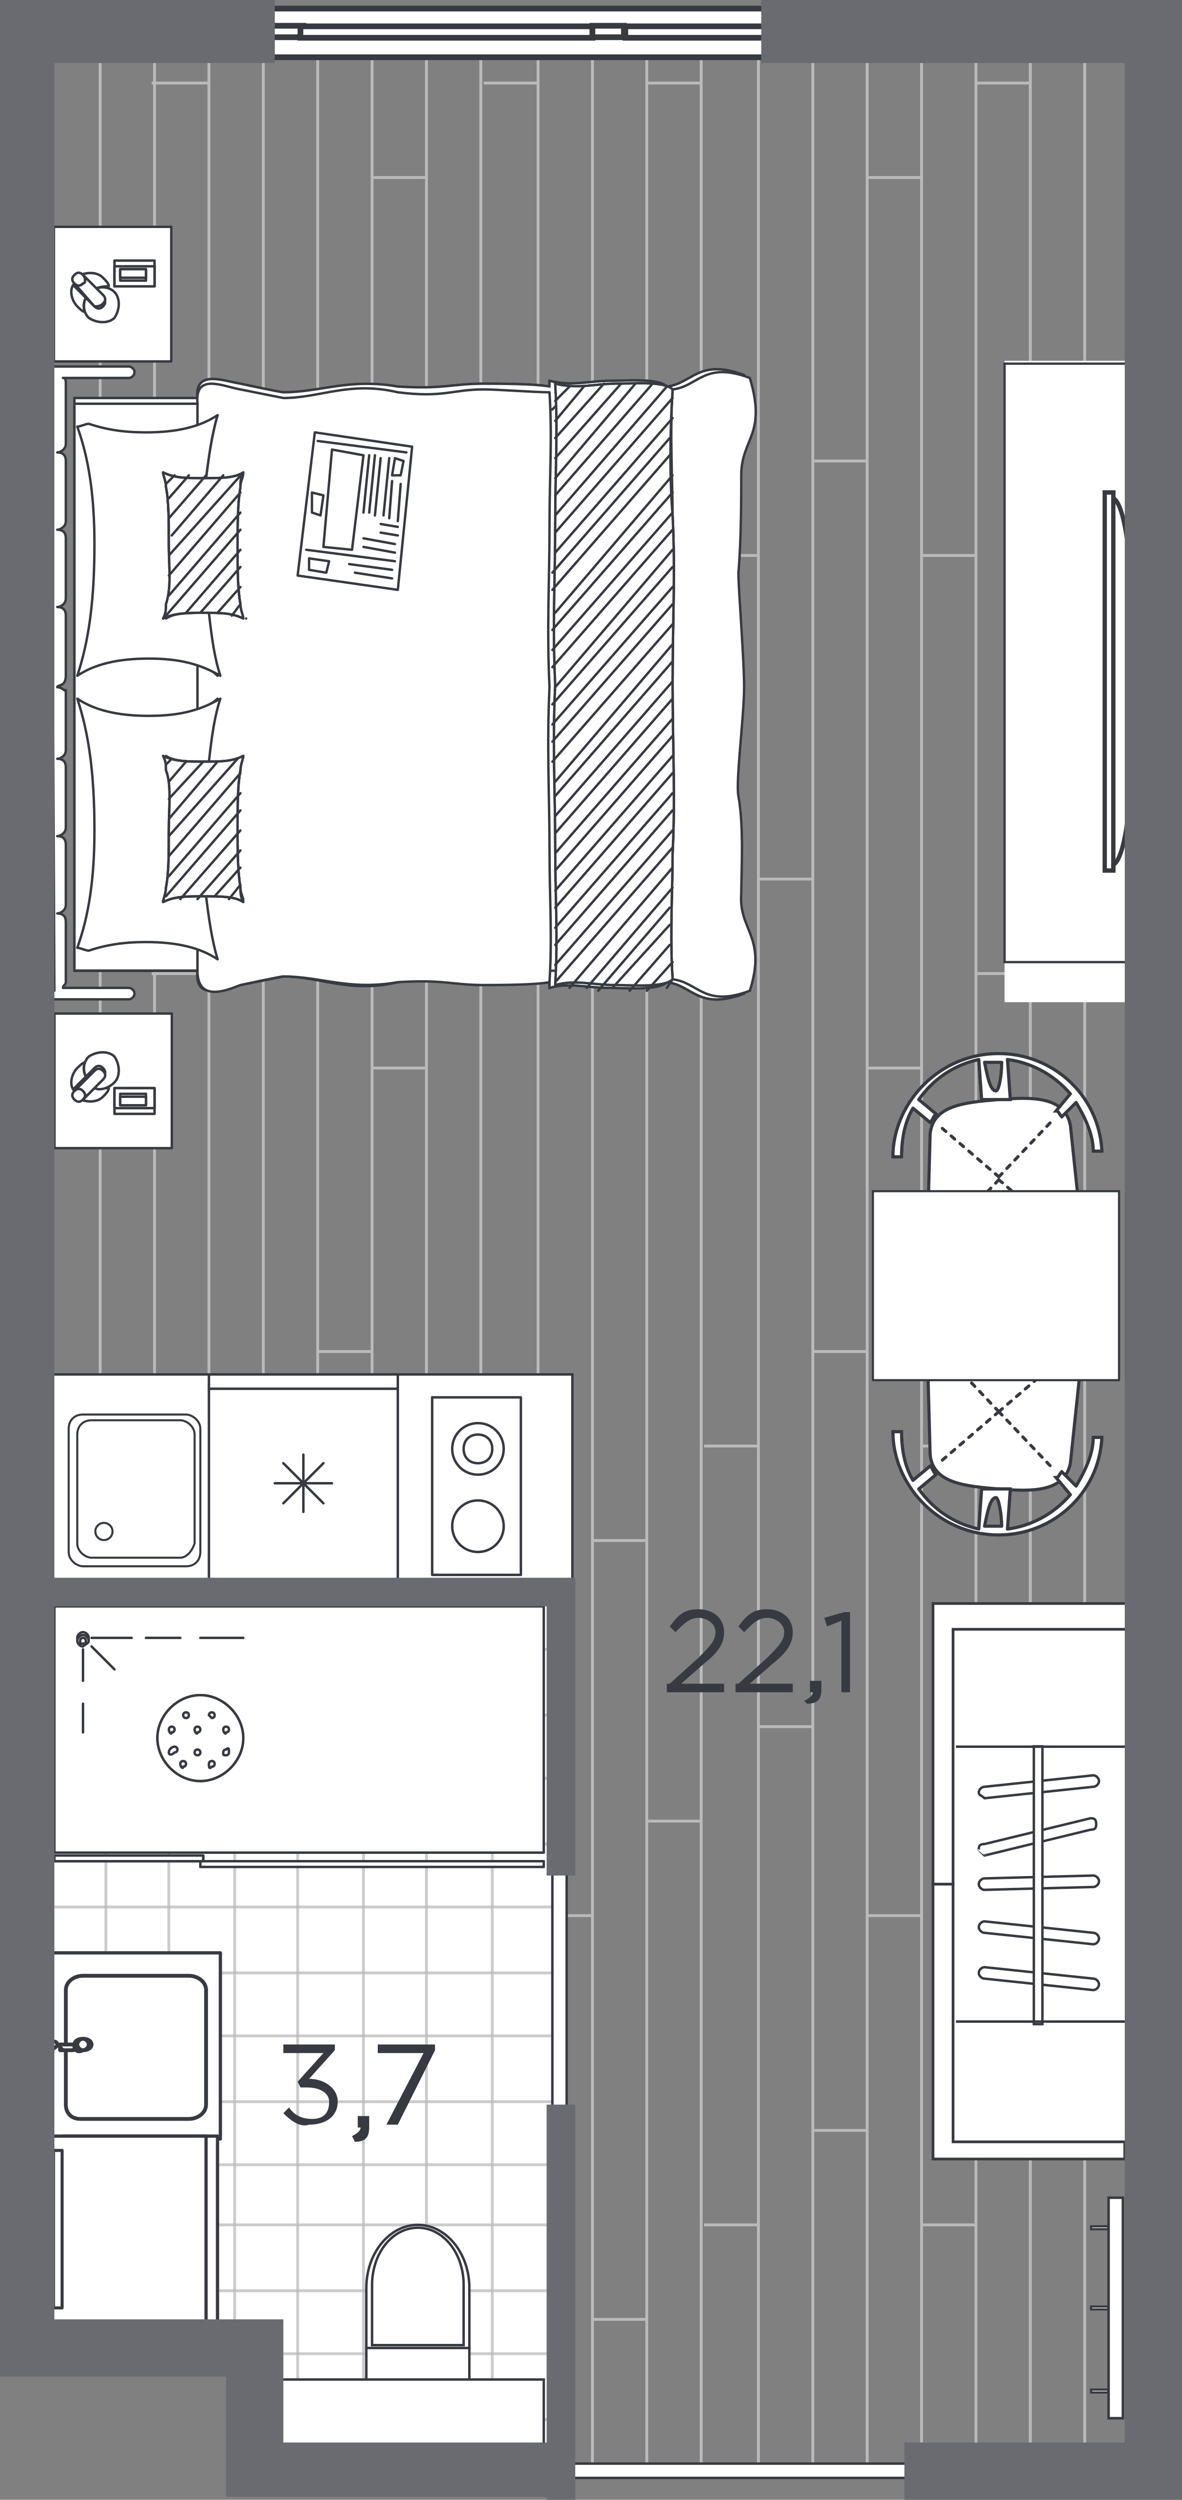 <?xml version="1.0" encoding="utf-8"?>
<!-- Generator: Adobe Illustrator 27.2.0, SVG Export Plug-In . SVG Version: 6.00 Build 0)  -->
<svg version="1.1" id="Слой_1" xmlns="http://www.w3.org/2000/svg" xmlns:xlink="http://www.w3.org/1999/xlink" x="0px" y="0px"
	 viewBox="0 0 41.3 87.3" style="enable-background:new 0 0 41.3 87.3;" xml:space="preserve">
<rect x="0" y="0" width="41.3" height="87.3" fill="#808080" stroke="none"/>
<style type="text/css">
	.st0{fill:none;stroke:#BABABA;stroke-width:0.1;stroke-miterlimit:10;}
	.st1{fill:#FFFFFF;}
	.st2{opacity:0.74;fill:none;stroke:#BABABA;stroke-width:0.1;stroke-miterlimit:10;}
	
		.st3{fill:#FFFFFF;stroke:#373A41;stroke-width:8.611114e-02;stroke-linecap:round;stroke-linejoin:round;stroke-miterlimit:22.926;}
	.st4{fill:#FFFFFF;stroke:#373A41;stroke-width:8.611114e-02;stroke-miterlimit:22.926;}
	.st5{fill:none;stroke:#373A41;stroke-width:8.611114e-02;stroke-miterlimit:22.926;}
	.st6{fill:none;stroke:#373A41;stroke-width:8.611114e-02;stroke-linecap:round;stroke-linejoin:round;stroke-miterlimit:22.926;}
	.st7{fill:#FFFFFF;stroke:#373A41;stroke-width:8.600000e-02;stroke-miterlimit:10;}
	
		.st8{fill:#FFFFFF;stroke:#373A41;stroke-width:7.227044e-02;stroke-linecap:round;stroke-linejoin:round;stroke-miterlimit:22.926;}
	.st9{fill:#FFFFFF;stroke:#373A41;stroke-width:7.640903e-02;stroke-miterlimit:10;}
	.st10{fill:#FFFFFF;stroke:#373A41;stroke-width:8.884771e-02;stroke-miterlimit:10;}
	.st11{fill-rule:evenodd;clip-rule:evenodd;fill:#FFFFFF;}
	.st12{fill:#FFFFFF;stroke:#373A41;stroke-width:0.109;stroke-miterlimit:22.926;}
	.st13{fill-rule:evenodd;clip-rule:evenodd;fill:#FFFFFF;stroke:#373A41;stroke-width:0.109;stroke-miterlimit:10;}
	.st14{fill:#FFFFFF;stroke:#373A41;stroke-width:0.109;stroke-linecap:round;stroke-linejoin:round;stroke-miterlimit:22.926;}
	
		.st15{fill:#FFFFFF;stroke:#373A41;stroke-width:0.109;stroke-linecap:round;stroke-linejoin:round;stroke-miterlimit:22.926;stroke-dasharray:0.163,0.243;}
	.st16{fill-rule:evenodd;clip-rule:evenodd;fill:#FFFFFF;stroke:#373A41;stroke-width:7.504321e-02;stroke-miterlimit:10;}
	.st17{fill:#FFFFFF;stroke:#373A41;stroke-width:8.027463e-02;stroke-miterlimit:10;}
	
		.st18{fill:#FFFFFF;stroke:#373A41;stroke-width:8.426027e-02;stroke-linecap:round;stroke-linejoin:round;stroke-miterlimit:22.926;}
	.st19{fill-rule:evenodd;clip-rule:evenodd;fill:#FFFFFF;stroke:#373A41;stroke-width:8.415152e-02;stroke-miterlimit:10;}
	.st20{fill:#FFFFFF;stroke:#373A41;stroke-width:0.151;stroke-miterlimit:10;}
	.st21{fill:#FFFFFF;stroke:#373A41;stroke-width:9.517179e-02;stroke-miterlimit:10;}
	.st22{fill:#FFFFFF;stroke:#373A41;stroke-width:8.611114e-02;stroke-miterlimit:10;}
	.st23{fill:#FFFFFF;stroke:#373A41;stroke-width:0.114;stroke-linecap:round;stroke-linejoin:round;stroke-miterlimit:22.926;}
	.st24{fill:none;stroke:#373A41;stroke-width:0.133;stroke-linecap:round;stroke-linejoin:round;stroke-miterlimit:22.926;}
	.st25{fill:#FFFFFF;stroke:#373A41;stroke-width:0.133;stroke-linecap:round;stroke-linejoin:round;stroke-miterlimit:22.926;}
	.st26{fill:#FFFFFF;stroke:#373A41;stroke-width:0.107;stroke-linecap:round;stroke-linejoin:round;stroke-miterlimit:22.926;}
	.st27{fill:#FFFFFF;stroke:#373A41;stroke-width:0.2;stroke-miterlimit:10;}
	.st28{fill:#696B71;stroke:#696B71;stroke-width:0.2;stroke-miterlimit:10;}
	.st29{fill:#373A41;}
</style>
<g>
	<g>
		<line class="st0" x1="3.5" y1="70.3" x2="3.5" y2="1.6"/>
		<line class="st0" x1="5.4" y1="82.2" x2="5.4" y2="1.6"/>
		<line class="st0" x1="7.3" y1="82.2" x2="7.3" y2="1.6"/>
		<line class="st0" x1="9.2" y1="82.2" x2="9.2" y2="1.6"/>
		<line class="st0" x1="11.1" y1="82.2" x2="11.1" y2="1.6"/>
		<line class="st0" x1="13" y1="82.2" x2="13" y2="1.6"/>
		<line class="st0" x1="14.9" y1="82.2" x2="14.9" y2="1.6"/>
		<line class="st0" x1="16.8" y1="82.2" x2="16.8" y2="1.6"/>
		<line class="st0" x1="18.8" y1="86.2" x2="18.8" y2="1.6"/>
	</g>
	<line class="st0" x1="18.8" y1="2.9" x2="16.9" y2="2.9"/>
	<line class="st0" x1="18.8" y1="34" x2="16.9" y2="34"/>
	<line class="st0" x1="18.8" y1="63.5" x2="16.9" y2="63.5"/>
	<line class="st0" x1="16.9" y1="19.4" x2="15" y2="19.4"/>
	<line class="st0" x1="16.9" y1="50.5" x2="15" y2="50.5"/>
	<line class="st0" x1="14.9" y1="6.2" x2="13" y2="6.2"/>
	<line class="st0" x1="14.9" y1="37.3" x2="13" y2="37.3"/>
	<line class="st0" x1="14.9" y1="66.8" x2="13" y2="66.8"/>
	<line class="st0" x1="13" y1="16.1" x2="11.1" y2="16.1"/>
	<line class="st0" x1="13" y1="47.2" x2="11.1" y2="47.2"/>
	<line class="st0" x1="11.1" y1="30.7" x2="9.2" y2="30.7"/>
	<line class="st0" x1="11.1" y1="60.2" x2="9.2" y2="60.2"/>
	<line class="st0" x1="9.2" y1="19.4" x2="7.3" y2="19.4"/>
	<line class="st0" x1="9.2" y1="50.5" x2="7.3" y2="50.5"/>
	<line class="st0" x1="7.3" y1="2.9" x2="5.3" y2="2.9"/>
	<line class="st0" x1="7.3" y1="34" x2="5.3" y2="34"/>
	<line class="st0" x1="7.3" y1="63.5" x2="5.3" y2="63.5"/>
	<line class="st0" x1="11.1" y1="77.3" x2="9.2" y2="77.3"/>
	<line class="st0" x1="7.3" y1="80.6" x2="5.3" y2="80.6"/>
	<line class="st0" x1="5.4" y1="22.7" x2="3.4" y2="22.7"/>
	<line class="st0" x1="5.4" y1="53.8" x2="3.4" y2="53.8"/>
	<line class="st0" x1="3.5" y1="66.8" x2="1.5" y2="66.8"/>
</g>
<g>
	<g>
		<line class="st0" x1="20.7" y1="86.2" x2="20.7" y2="1.7"/>
		<line class="st0" x1="22.6" y1="86.2" x2="22.6" y2="1.7"/>
		<line class="st0" x1="24.5" y1="86.2" x2="24.5" y2="1.7"/>
		<line class="st0" x1="26.5" y1="86.2" x2="26.5" y2="1.7"/>
		<line class="st0" x1="28.4" y1="86.2" x2="28.4" y2="1.7"/>
		<line class="st0" x1="30.3" y1="86.2" x2="30.3" y2="1.7"/>
		<line class="st0" x1="32.2" y1="86.2" x2="32.2" y2="1.7"/>
		<line class="st0" x1="34.1" y1="86.2" x2="34.1" y2="1.7"/>
		<line class="st0" x1="36" y1="86.2" x2="36" y2="1.7"/>
		<line class="st0" x1="37.9" y1="86.2" x2="37.9" y2="1.7"/>
	</g>
	<line class="st0" x1="36" y1="2.9" x2="34.1" y2="2.9"/>
	<line class="st0" x1="36" y1="34" x2="34.1" y2="34"/>
	<line class="st0" x1="36" y1="63.6" x2="34.1" y2="63.6"/>
	<line class="st0" x1="34.1" y1="19.4" x2="32.2" y2="19.4"/>
	<line class="st0" x1="34.1" y1="50.5" x2="32.2" y2="50.5"/>
	<line class="st0" x1="32.2" y1="6.2" x2="30.3" y2="6.2"/>
	<line class="st0" x1="32.2" y1="37.3" x2="30.3" y2="37.3"/>
	<line class="st0" x1="32.2" y1="66.9" x2="30.3" y2="66.9"/>
	<line class="st0" x1="30.3" y1="16.1" x2="28.4" y2="16.1"/>
	<line class="st0" x1="30.3" y1="47.2" x2="28.4" y2="47.2"/>
	<line class="st0" x1="28.4" y1="30.7" x2="26.5" y2="30.7"/>
	<line class="st0" x1="28.4" y1="60.3" x2="26.5" y2="60.3"/>
	<line class="st0" x1="26.5" y1="19.4" x2="24.6" y2="19.4"/>
	<line class="st0" x1="26.5" y1="50.5" x2="24.6" y2="50.5"/>
	<line class="st0" x1="24.5" y1="2.9" x2="22.6" y2="2.9"/>
	<line class="st0" x1="24.5" y1="34" x2="22.6" y2="34"/>
	<line class="st0" x1="24.5" y1="63.6" x2="22.6" y2="63.6"/>
	<line class="st0" x1="22.6" y1="22.7" x2="20.7" y2="22.7"/>
	<line class="st0" x1="22.6" y1="53.8" x2="20.7" y2="53.8"/>
	<line class="st0" x1="20.7" y1="66.9" x2="18.8" y2="66.9"/>
	<line class="st0" x1="34.1" y1="77.7" x2="32.2" y2="77.7"/>
	<line class="st0" x1="30.3" y1="74.4" x2="28.4" y2="74.4"/>
	<line class="st0" x1="26.5" y1="77.7" x2="24.6" y2="77.7"/>
	<line class="st0" x1="22.6" y1="81" x2="20.7" y2="81"/>
</g>
<polygon class="st1" points="1.1,55.7 1.1,81.5 8.5,81.5 8.5,86.6 19.5,86.6 19.5,55.7 "/>
<line class="st0" x1="20" y1="86.2" x2="32.4" y2="86.2"/>
<g>
	<line class="st2" x1="17.2" y1="55.7" x2="17.2" y2="86"/>
	<line class="st2" x1="19.4" y1="55.7" x2="19.4" y2="84"/>
	<line class="st2" x1="14.9" y1="55.7" x2="14.9" y2="86"/>
	<line class="st2" x1="12.7" y1="55.7" x2="12.7" y2="86"/>
	<line class="st2" x1="10.4" y1="55.7" x2="10.4" y2="86"/>
	<line class="st2" x1="8.2" y1="55.7" x2="8.2" y2="85.2"/>
	<line class="st2" x1="5.9" y1="55.7" x2="5.9" y2="82"/>
	<line class="st2" x1="3.7" y1="55.7" x2="3.7" y2="82"/>
	<line class="st2" x1="1.4" y1="55.7" x2="1.4" y2="82"/>
	<line class="st2" x1="19.5" y1="73.4" x2="0.8" y2="73.4"/>
	<line class="st2" x1="19.5" y1="75.6" x2="0.8" y2="75.6"/>
	<line class="st2" x1="19.5" y1="71.1" x2="0.8" y2="71.1"/>
	<line class="st2" x1="19.5" y1="68.9" x2="0.8" y2="68.9"/>
	<line class="st2" x1="19.5" y1="66.6" x2="0.8" y2="66.6"/>
	<line class="st2" x1="19.5" y1="84.5" x2="8.8" y2="84.5"/>
	<line class="st2" x1="19.5" y1="82.2" x2="0.5" y2="82.2"/>
	<line class="st2" x1="19.5" y1="80" x2="0.8" y2="80"/>
	<line class="st2" x1="19.5" y1="77.7" x2="0.8" y2="77.7"/>
	<line class="st2" x1="19.5" y1="64.4" x2="0.8" y2="64.4"/>
	<line class="st2" x1="19.5" y1="62.1" x2="0.8" y2="62.1"/>
	<line class="st2" x1="19.5" y1="59.9" x2="0.8" y2="59.9"/>
	<line class="st2" x1="19.5" y1="57.6" x2="0.8" y2="57.6"/>
</g>
<g>
	<g>
		<rect x="1.9" y="56.1" class="st3" width="17.1" height="8.6"/>
		<rect x="7" y="65" class="st3" width="12" height="0.2"/>
		<rect x="1.9" y="64.8" class="st3" width="5.2" height="0.2"/>
		<rect x="1.9" y="64.8" class="st3" width="5.2" height="0.2"/>
		<g>
			<path class="st3" d="M5.5,60.7c0-0.8,0.7-1.5,1.5-1.5c0.8,0,1.5,0.7,1.5,1.5c0,0.8-0.7,1.5-1.5,1.5C6.2,62.2,5.5,61.5,5.5,60.7"
				/>
			<path class="st3" d="M5.5,60.7c0-0.8,0.7-1.5,1.5-1.5c0.8,0,1.5,0.7,1.5,1.5c0,0.8-0.7,1.5-1.5,1.5C6.2,62.2,5.5,61.5,5.5,60.7z"
				/>
			<path class="st3" d="M7.8,61.2c0-0.1,0.1-0.1,0.1-0.1C8,61,8,61.1,8,61.2c0,0.1-0.1,0.1-0.1,0.1C7.8,61.3,7.8,61.3,7.8,61.2"/>
			<path class="st3" d="M6.8,61.2c0-0.1,0.1-0.1,0.1-0.1c0.1,0,0.1,0.1,0.1,0.1c0,0.1-0.1,0.1-0.1,0.1C6.9,61.3,6.8,61.3,6.8,61.2"
				/>
			<path class="st3" d="M5.9,61.2C5.9,61.1,6,61,6.1,61c0.1,0,0.1,0.1,0.1,0.1c0,0.1-0.1,0.1-0.1,0.1C6,61.3,5.9,61.3,5.9,61.2"/>
			<path class="st3" d="M7.8,60.4c0-0.1,0.1-0.1,0.1-0.1c0.1,0,0.1,0.1,0.1,0.1c0,0.1-0.1,0.1-0.1,0.1C7.9,60.6,7.8,60.5,7.8,60.4"
				/>
			<path class="st3" d="M6.8,60.4c0-0.1,0.1-0.1,0.1-0.1c0.1,0,0.1,0.1,0.1,0.1c0,0.1-0.1,0.1-0.1,0.1C6.9,60.6,6.8,60.5,6.8,60.4"
				/>
			<path class="st3" d="M5.9,60.4c0-0.1,0.1-0.1,0.1-0.1c0.1,0,0.1,0.1,0.1,0.1c0,0.1-0.1,0.1-0.1,0.1C6,60.6,5.9,60.5,5.9,60.4"/>
			<path class="st3" d="M7.3,59.9c0-0.1,0.1-0.1,0.1-0.1c0.1,0,0.1,0.1,0.1,0.1c0,0.1-0.1,0.1-0.1,0.1C7.4,60,7.3,59.9,7.3,59.9"/>
			<path class="st3" d="M6.4,59.9c0-0.1,0.1-0.1,0.1-0.1c0.1,0,0.1,0.1,0.1,0.1c0,0.1-0.1,0.1-0.1,0.1C6.4,60,6.4,59.9,6.4,59.9"/>
			<path class="st3" d="M7.3,61.6c0-0.1,0.1-0.1,0.1-0.1c0.1,0,0.1,0.1,0.1,0.1c0,0.1-0.1,0.1-0.1,0.1C7.3,61.8,7.3,61.7,7.3,61.6"
				/>
			<path class="st3" d="M6.3,61.6c0-0.1,0.1-0.1,0.1-0.1c0.1,0,0.1,0.1,0.1,0.1c0,0.1-0.1,0.1-0.1,0.1C6.4,61.8,6.3,61.7,6.3,61.6"
				/>
		</g>
		<path class="st3" d="M2.9,57.4c0.1,0,0.2-0.1,0.2-0.2c0-0.1-0.1-0.2-0.2-0.2c-0.1,0-0.2,0.1-0.2,0.2C2.7,57.4,2.8,57.4,2.9,57.4z"
			/>
		<path class="st3" d="M2.9,57.4C3,57.4,3,57.3,3,57.3c0-0.1-0.1-0.1-0.1-0.1c-0.1,0-0.1,0.1-0.1,0.1C2.8,57.3,2.8,57.4,2.9,57.4z"
			/>
		<line class="st3" x1="3.2" y1="57.2" x2="4.6" y2="57.2"/>
		<line class="st3" x1="2.9" y1="57.6" x2="2.9" y2="58.7"/>
		<line class="st3" x1="3.2" y1="57.5" x2="4" y2="58.3"/>
		<line class="st3" x1="5.1" y1="57.2" x2="6.3" y2="57.2"/>
		<line class="st3" x1="2.9" y1="59.5" x2="2.9" y2="60.5"/>
		<line class="st3" x1="7" y1="57.2" x2="8.5" y2="57.2"/>
		<path class="st3" d="M3.1,57.3c0-0.1-0.1-0.2-0.2-0.2c-0.1,0-0.2,0.1-0.2,0.2c0,0.1,0.1,0.2,0.2,0.2C3,57.4,3.1,57.4,3.1,57.3"/>
		<path class="st3" d="M2.9,57.4C3,57.4,3,57.4,3,57.3c0-0.1-0.1-0.1-0.1-0.1c-0.1,0-0.1,0.1-0.1,0.1C2.8,57.4,2.8,57.4,2.9,57.4z"
			/>
	</g>
</g>
<g>
	<path class="st4" d="M12.8,83.2l0-3.3c0-1.2,0.8-2.2,1.8-2.2c1,0,1.8,1,1.8,2.2l0,3.3L12.8,83.2z"/>
	<path class="st5" d="M13,81.9l0-2c0,0,0-0.1,0-0.1c0-1.1,0.7-2,1.6-2c0.9,0,1.6,0.9,1.6,2c0,0,0,0.1,0,0.1l0,2L13,81.9z"/>
	<line class="st6" x1="16.4" y1="82" x2="12.8" y2="82"/>
</g>
<g>
	<polygon class="st7" points="20,55.2 20,48 1.6,48 1.6,55.2 	"/>
</g>
<g>
	<g>
		<polygon class="st3" points="13.9,55.2 13.9,48 13.9,48 13.9,48 7.3,48 7.3,55.2 13.9,55.2 13.9,55.2 		"/>
		<line class="st3" x1="13.9" y1="48.5" x2="7.3" y2="48.5"/>
	</g>
	<g>
		<line class="st3" x1="11.6" y1="51.8" x2="9.6" y2="51.8"/>
		<line class="st3" x1="10.6" y1="50.8" x2="10.6" y2="52.8"/>
		<line class="st3" x1="11.3" y1="51.1" x2="9.9" y2="52.5"/>
		<line class="st3" x1="9.9" y1="51.1" x2="11.3" y2="52.5"/>
	</g>
</g>
<g>
	<g>
		<rect x="15.1" y="48.8" class="st3" width="3.1" height="6.2"/>
	</g>
	<g>
		<path class="st3" d="M16.7,51.5c0.5,0,0.9-0.4,0.9-0.9c0-0.5-0.4-0.9-0.9-0.9s-0.9,0.4-0.9,0.9C15.8,51.1,16.2,51.5,16.7,51.5z"/>
	</g>
	<g>
		<path class="st3" d="M16.7,54.2c0.5,0,0.9-0.4,0.9-0.9s-0.4-0.9-0.9-0.9s-0.9,0.4-0.9,0.9C15.8,53.8,16.2,54.2,16.7,54.2z"/>
	</g>
	<g>
		<path class="st3" d="M16.7,51.1c0.3,0,0.5-0.2,0.5-0.5c0-0.3-0.2-0.5-0.5-0.5s-0.5,0.2-0.5,0.5S16.4,51.1,16.7,51.1z"/>
	</g>
</g>
<g>
	<path class="st8" d="M6.5,54.7l-3.6,0c-0.2,0-0.5-0.2-0.5-0.5l0-4.3c0-0.3,0.2-0.5,0.5-0.5l3.6,0c0.2,0,0.5,0.2,0.5,0.5l0,4.3
		C7,54.5,6.8,54.7,6.5,54.7z"/>
	<path class="st8" d="M6.3,54.4l-3.1,0c-0.2,0-0.5-0.2-0.5-0.5l0-3.8c0-0.3,0.2-0.5,0.5-0.5l3.1,0c0.2,0,0.5,0.2,0.5,0.5l0,3.8
		C6.7,54.2,6.5,54.4,6.3,54.4z"/>
	<ellipse transform="matrix(0.632 -0.775 0.775 0.632 -40.106 22.462)" class="st8" cx="3.6" cy="53.5" rx="0.3" ry="0.3"/>
</g>
<rect x="9.7" y="83.1" class="st4" width="9.3" height="2.3"/>
<g>
	<g>
		
			<rect x="38.2" y="77.7" transform="matrix(-1 -1.224647e-16 1.224647e-16 -1 76.924 155.551)" class="st9" width="0.6" height="0.1"/>
		
			<rect x="38.2" y="80.6" transform="matrix(-1 -1.224647e-16 1.224647e-16 -1 76.924 161.252)" class="st9" width="0.6" height="0.1"/>
		
			<rect x="38.2" y="83.4" transform="matrix(-1 -1.224647e-16 1.224647e-16 -1 76.924 166.953)" class="st9" width="0.6" height="0.1"/>
	</g>
	
		<rect x="38.8" y="76.8" transform="matrix(-1 -1.224647e-16 1.224647e-16 -1 78.035 161.252)" class="st10" width="0.5" height="7.7"/>
</g>
<g>
	<g>
		<path class="st11" d="M37.8,43.1c0,0.3-0.1,0.5-0.4,0.5l-4.5,0.2c-0.3,0-0.5-0.2-0.5-0.5l0.1-3.7c0.1-1,1.2-1.1,2.4-1.2
			c1.2-0.1,2.3-0.1,2.5,0.9L37.8,43.1z"/>
		<path class="st12" d="M37.8,43.1c0,0.3-0.1,0.5-0.4,0.5l-4.5,0.2c-0.3,0-0.5-0.2-0.5-0.5l0.1-3.7c0.1-1,1.2-1.1,2.4-1.2
			c1.2-0.1,2.3-0.1,2.5,0.9L37.8,43.1z"/>
		<path class="st13" d="M35,37.1c-0.1,0-0.2,0-0.3,0c-0.1,0-0.2,0-0.3,0c0.1,0.5,0.2,1,0.4,1C34.9,38.1,35,37.6,35,37.1 M34.7,36.8
			c2-0.1,3.7,1.4,3.8,3.4l-0.3,0c0-0.6-0.3-1.2-0.6-1.7l-0.5,0.5c-0.1-0.1-0.1-0.2-0.2-0.2l0.5-0.6c-0.6-0.7-1.4-1.1-2.2-1.2
			l0.1,1.4c-0.2,0-0.3,0-0.5,0c-0.2,0-0.3,0-0.5,0l-0.1-1.4c-0.9,0.2-1.6,0.7-2.1,1.4l0.6,0.5c-0.1,0.1-0.1,0.2-0.2,0.3l-0.6-0.5
			c-0.3,0.5-0.4,1.1-0.4,1.7l-0.3,0C31.2,38.6,32.7,36.9,34.7,36.8"/>
		<path class="st14" d="M35,37.1c-0.1,0-0.2,0-0.3,0c-0.1,0-0.2,0-0.3,0c0.1,0.5,0.2,1,0.4,1C34.9,38.1,35,37.6,35,37.1z M34.7,36.8
			c2-0.1,3.7,1.4,3.8,3.4l-0.3,0c0-0.6-0.3-1.2-0.6-1.7l-0.5,0.5c-0.1-0.1-0.1-0.2-0.2-0.2l0.5-0.6c-0.6-0.7-1.4-1.1-2.2-1.2
			l0.1,1.4c-0.2,0-0.3,0-0.5,0c-0.2,0-0.3,0-0.5,0l-0.1-1.4c-0.9,0.2-1.6,0.7-2.1,1.4l0.6,0.5c-0.1,0.1-0.1,0.2-0.2,0.3l-0.6-0.5
			c-0.3,0.5-0.4,1.1-0.4,1.7l-0.3,0C31.2,38.6,32.7,36.9,34.7,36.8z"/>
		<path class="st15" d="M34.9,41.2l-1.9,2 M34.9,41.1l-2.1-1.8 M34.9,41.1l1.9-2 M34.9,41.2l2.1,1.8"/>
	</g>
	<g>
		<path class="st11" d="M37.8,47.3c0-0.3-0.1-0.5-0.4-0.5l-4.5-0.2c-0.3,0-0.5,0.2-0.5,0.5l0.1,3.7c0.1,1,1.2,1.1,2.4,1.2
			c1.2,0.1,2.3,0.1,2.5-0.9L37.8,47.3z"/>
		<path class="st12" d="M37.8,47.3c0-0.3-0.1-0.5-0.4-0.5l-4.5-0.2c-0.3,0-0.5,0.2-0.5,0.5l0.1,3.7c0.1,1,1.2,1.1,2.4,1.2
			c1.2,0.1,2.3,0.1,2.5-0.9L37.8,47.3z"/>
		<path class="st13" d="M35,53.3c-0.1,0-0.2,0-0.3,0c-0.1,0-0.2,0-0.3,0c0.1-0.5,0.2-1,0.4-1C34.9,52.3,35,52.9,35,53.3 M34.7,53.6
			c2,0.1,3.7-1.4,3.8-3.4l-0.3,0c0,0.6-0.3,1.2-0.6,1.7l-0.5-0.5c-0.1,0.1-0.1,0.2-0.2,0.2l0.5,0.6c-0.6,0.7-1.4,1.1-2.2,1.2
			l0.1-1.4c-0.2,0-0.3,0-0.5,0c-0.2,0-0.3,0-0.5,0l-0.1,1.4c-0.9-0.2-1.6-0.7-2.1-1.4l0.6-0.5c-0.1-0.1-0.1-0.2-0.2-0.3l-0.6,0.5
			c-0.3-0.5-0.4-1.1-0.4-1.7l-0.3,0C31.2,51.8,32.7,53.5,34.7,53.6"/>
		<path class="st14" d="M35,53.3c-0.1,0-0.2,0-0.3,0c-0.1,0-0.2,0-0.3,0c0.1-0.5,0.2-1,0.4-1C34.9,52.3,35,52.9,35,53.3z M34.7,53.6
			c2,0.1,3.7-1.4,3.8-3.4l-0.3,0c0,0.6-0.3,1.2-0.6,1.7l-0.5-0.5c-0.1,0.1-0.1,0.2-0.2,0.2l0.5,0.6c-0.6,0.7-1.4,1.1-2.2,1.2
			l0.1-1.4c-0.2,0-0.3,0-0.5,0c-0.2,0-0.3,0-0.5,0l-0.1,1.4c-0.9-0.2-1.6-0.7-2.1-1.4l0.6-0.5c-0.1-0.1-0.1-0.2-0.2-0.3l-0.6,0.5
			c-0.3-0.5-0.4-1.1-0.4-1.7l-0.3,0C31.2,51.8,32.7,53.5,34.7,53.6z"/>
		<path class="st15" d="M34.9,49.3l-1.9-2 M34.9,49.3l-2.1,1.8 M34.9,49.3l1.9,2 M34.9,49.3l2.1-1.8"/>
	</g>
	<rect x="30.5" y="41.6" class="st16" width="8.6" height="6.6"/>
</g>
<g>
	<g>
		<rect x="35.1" y="12.6" class="st11" width="4.4" height="22.4"/>
		<rect x="35.1" y="12.7" class="st17" width="4.4" height="20.9"/>
	</g>
</g>
<g>
	<g>
		
			<rect x="1.6" y="8.2" transform="matrix(6.123234e-17 -1 1 6.123234e-17 -6.316 14.222)" class="st18" width="4.7" height="4.1"/>
		<g>
			<path class="st11" d="M3.3,10.1L2.9,9.6c0,0,0,0-0.1,0c0.3-0.1,0.6-0.1,0.8,0.1c0.1,0.1,0.2,0.2,0.2,0.3C3.7,10,3.5,10,3.3,10.1
				 M2.7,10.7c-0.2-0.2-0.3-0.6-0.1-0.8c0,0,0,0,0,0.1L3,10.4c-0.1,0.2-0.1,0.4,0,0.5C2.9,10.9,2.8,10.8,2.7,10.7"/>
			<path class="st3" d="M3.3,10.1L2.9,9.6c0,0,0,0-0.1,0c0.3-0.1,0.6-0.1,0.8,0.1c0.1,0.1,0.2,0.2,0.2,0.3C3.7,10,3.5,10,3.3,10.1z
				 M2.7,10.7c-0.2-0.2-0.3-0.6-0.1-0.8c0,0,0,0,0,0.1L3,10.4c-0.1,0.2-0.1,0.4,0,0.5C2.9,10.9,2.8,10.8,2.7,10.7z"/>
			<path class="st11" d="M3.1,11.1c-0.2-0.2-0.2-0.5-0.1-0.7l0.3,0.3c0.1,0.1,0.2,0.1,0.3,0c0.1-0.1,0.1-0.2,0-0.3l-0.3-0.3
				C3.5,10,3.8,10,4,10.2c0.2,0.2,0.2,0.6,0,0.9C3.8,11.3,3.4,11.3,3.1,11.1"/>
			<path class="st3" d="M3.1,11.1c-0.2-0.2-0.2-0.5-0.1-0.7l0.3,0.3c0.1,0.1,0.2,0.1,0.3,0c0.1-0.1,0.1-0.2,0-0.3l-0.3-0.3
				C3.5,10,3.8,10,4,10.2c0.2,0.2,0.2,0.6,0,0.9C3.8,11.3,3.4,11.3,3.1,11.1z"/>
			<path class="st11" d="M2.6,9.9c-0.1-0.1-0.1-0.2,0-0.3c0.1-0.1,0.2-0.1,0.3,0C3,9.7,3,9.9,2.9,9.9C2.8,10,2.7,10,2.6,9.9"/>
			<path class="st3" d="M2.6,9.9c-0.1-0.1-0.1-0.2,0-0.3c0.1-0.1,0.2-0.1,0.3,0C3,9.7,3,9.9,2.9,9.9C2.8,10,2.7,10,2.6,9.9z"/>
			<path class="st11" d="M3.3,10.7L2.6,9.9c0.1,0.1,0.2,0.1,0.3,0C3,9.9,3,9.7,2.9,9.6l0.7,0.7c0.1,0.1,0.1,0.2,0,0.3
				C3.5,10.7,3.4,10.7,3.3,10.7"/>
			<path class="st3" d="M3.3,10.7L2.6,9.9c0.1,0.1,0.2,0.1,0.3,0C3,9.9,3,9.7,2.9,9.6l0.7,0.7c0.1,0.1,0.1,0.2,0,0.3
				C3.5,10.7,3.4,10.7,3.3,10.7z"/>
			<rect x="4" y="9.1" class="st11" width="1.4" height="0.9"/>
			<rect x="4" y="9.1" class="st3" width="1.4" height="0.9"/>
			<rect x="4" y="9.3" class="st11" width="1.4" height="0.7"/>
			<rect x="4" y="9.3" class="st3" width="1.4" height="0.7"/>
			<rect x="4.2" y="9.4" class="st11" width="0.9" height="0.4"/>
			<rect x="4.2" y="9.4" class="st3" width="0.9" height="0.4"/>
			<rect x="4.2" y="9.4" class="st11" width="0.9" height="0.3"/>
			<rect x="4.2" y="9.4" class="st3" width="0.9" height="0.3"/>
		</g>
	</g>
	<g>
		
			<rect x="1.6" y="35.7" transform="matrix(-1.836970e-16 1 -1 -1.836970e-16 41.703 33.797)" class="st18" width="4.7" height="4.1"/>
		<g>
			<path class="st11" d="M3.3,38l-0.4,0.4c0,0,0,0-0.1,0c0.3,0.1,0.6,0.1,0.8-0.1c0.1-0.1,0.2-0.2,0.2-0.3C3.7,38,3.5,38,3.3,38
				 M2.7,37.3c-0.2,0.2-0.3,0.6-0.1,0.8c0,0,0,0,0-0.1L3,37.6c-0.1-0.2-0.1-0.4,0-0.5C2.9,37.1,2.8,37.2,2.7,37.3"/>
			<path class="st3" d="M3.3,38l-0.4,0.4c0,0,0,0-0.1,0c0.3,0.1,0.6,0.1,0.8-0.1c0.1-0.1,0.2-0.2,0.2-0.3C3.7,38,3.5,38,3.3,38z
				 M2.7,37.3c-0.2,0.2-0.3,0.6-0.1,0.8c0,0,0,0,0-0.1L3,37.6c-0.1-0.2-0.1-0.4,0-0.5C2.9,37.1,2.8,37.2,2.7,37.3z"/>
			<path class="st11" d="M3.1,36.9c-0.2,0.2-0.2,0.5-0.1,0.7l0.3-0.3c0.1-0.1,0.2-0.1,0.3,0c0.1,0.1,0.1,0.2,0,0.3L3.3,38
				C3.5,38.1,3.8,38,4,37.8c0.2-0.2,0.2-0.6,0-0.9C3.8,36.7,3.4,36.7,3.1,36.9"/>
			<path class="st3" d="M3.1,36.9c-0.2,0.2-0.2,0.5-0.1,0.7l0.3-0.3c0.1-0.1,0.2-0.1,0.3,0c0.1,0.1,0.1,0.2,0,0.3L3.3,38
				C3.5,38.1,3.8,38,4,37.8c0.2-0.2,0.2-0.6,0-0.9C3.8,36.7,3.4,36.7,3.1,36.9z"/>
			<path class="st11" d="M2.6,38.1c-0.1,0.1-0.1,0.2,0,0.3c0.1,0.1,0.2,0.1,0.3,0c0.1-0.1,0.1-0.2,0-0.3C2.8,38,2.7,38,2.6,38.1"/>
			<path class="st3" d="M2.6,38.1c-0.1,0.1-0.1,0.2,0,0.3c0.1,0.1,0.2,0.1,0.3,0c0.1-0.1,0.1-0.2,0-0.3C2.8,38,2.7,38,2.6,38.1z"/>
			<path class="st11" d="M3.3,37.4l-0.7,0.7c0.1-0.1,0.2-0.1,0.3,0c0.1,0.1,0.1,0.2,0,0.3l0.7-0.7c0.1-0.1,0.1-0.2,0-0.3
				C3.5,37.3,3.4,37.3,3.3,37.4"/>
			<path class="st3" d="M3.3,37.4l-0.7,0.7c0.1-0.1,0.2-0.1,0.3,0c0.1,0.1,0.1,0.2,0,0.3l0.7-0.7c0.1-0.1,0.1-0.2,0-0.3
				C3.5,37.3,3.4,37.3,3.3,37.4z"/>
			<rect x="4" y="38" class="st11" width="1.4" height="0.9"/>
			<rect x="4" y="38" class="st3" width="1.4" height="0.9"/>
			<rect x="4" y="38" class="st11" width="1.4" height="0.7"/>
			<rect x="4" y="38" class="st3" width="1.4" height="0.7"/>
			<rect x="4.2" y="38.2" class="st11" width="0.9" height="0.4"/>
			<rect x="4.2" y="38.2" class="st3" width="0.9" height="0.4"/>
			<rect x="4.2" y="38.3" class="st11" width="0.9" height="0.3"/>
			<rect x="4.2" y="38.3" class="st3" width="0.9" height="0.3"/>
		</g>
	</g>
	<g>
		<path class="st11" d="M2.3,23.6l0-2.1c0-0.2-0.1-0.3-0.3-0.3c0.1,0,0.3-0.1,0.3-0.3l0-2.1c0-0.2-0.1-0.3-0.3-0.3
			c0.1,0,0.3-0.1,0.3-0.3l0-2.1c0-0.2-0.1-0.3-0.3-0.3c0.1,0,0.3-0.1,0.3-0.3l0-2.1c0-0.1,0-0.2-0.1-0.2l2.3,0
			c0.1,0,0.2-0.1,0.2-0.2v0c0-0.1-0.1-0.2-0.2-0.2l-2.7,0c-0.1,0-0.2,0.1-0.2,0.2l0,21.7c0,0.1,0.1,0.2,0.2,0.2l2.7,0
			c0.1,0,0.2-0.1,0.2-0.2l0,0c0-0.1-0.1-0.2-0.2-0.2l-2.3,0c0-0.1,0.1-0.1,0.1-0.2l0-2.1c0-0.2-0.1-0.3-0.3-0.3
			c0.1,0,0.3-0.1,0.3-0.3l0-2.1c0-0.2-0.1-0.3-0.3-0.3c0.1,0,0.3-0.1,0.3-0.3l0-2.1c0-0.2-0.1-0.3-0.3-0.3c0.1,0,0.3-0.1,0.3-0.3
			l0-2.1C2.3,24.2,2.2,24,2,24C2,23.9,2.3,24,2.3,23.6"/>
		<path class="st18" d="M2.3,23.6l0-2.1c0-0.2-0.1-0.3-0.3-0.3c0.1,0,0.3-0.1,0.3-0.3l0-2.1c0-0.2-0.1-0.3-0.3-0.3
			c0.1,0,0.3-0.1,0.3-0.3l0-2.1c0-0.2-0.1-0.3-0.3-0.3c0.1,0,0.3-0.1,0.3-0.3l0-2.1c0-0.1,0-0.2-0.1-0.2l2.3,0
			c0.1,0,0.2-0.1,0.2-0.2v0c0-0.1-0.1-0.2-0.2-0.2l-2.7,0c-0.1,0-0.2,0.1-0.2,0.2l0,21.7c0,0.1,0.1,0.2,0.2,0.2l2.7,0
			c0.1,0,0.2-0.1,0.2-0.2l0,0c0-0.1-0.1-0.2-0.2-0.2l-2.3,0c0-0.1,0.1-0.1,0.1-0.2l0-2.1c0-0.2-0.1-0.3-0.3-0.3
			c0.1,0,0.3-0.1,0.3-0.3l0-2.1c0-0.2-0.1-0.3-0.3-0.3c0.1,0,0.3-0.1,0.3-0.3l0-2.1c0-0.2-0.1-0.3-0.3-0.3c0.1,0,0.3-0.1,0.3-0.3
			l0-2.1C2.3,24.2,2.2,24,2,24C2,23.9,2.3,24,2.3,23.6z"/>
		<path class="st19" d="M2.6,33.9l4.3,0c-0.1,1.1,0.9,0.6,1.5,0.5c0,0,1.5-0.3,1.5-0.3c1.3,0,2.3,0.6,4,0.2c1.6-0.2,1.9,0.1,3,0.1
			c0.5,0,1.8-0.1,2.3-0.1c0,0.1,0,0.1,0,0.2c0.7-0.2,1.3,0,2.1,0c0.6,0,1.7,0.1,2-0.2c0.9,0.1,1.1,1,2.7,0.4
			c0.6-1.8-0.2-1.8-0.3-3.4c-0.1-0.6,0.1-2.3-0.1-3.4c-0.1-0.7,0.2-3,0.2-4c0-1-0.2-3.4-0.2-4c0.1-1.1,0.1-2.7,0.1-3.4
			c0-1.3,0.9-1.4,0.3-3.4c-1.6-0.6-1.8,0.3-2.7,0.4c-0.3-0.3-1.4-0.2-2-0.2c-0.7,0-1.3,0.2-2.1,0c0,0.1,0,0.1,0,0.2
			c-0.5-0.1-1.8-0.1-2.3-0.1c-1.1,0-1.4,0.2-3,0.1c-1.7-0.3-2.7,0.2-4,0.2c-0.1,0-1.5-0.3-1.5-0.3c-0.6-0.1-1.6-0.5-1.5,0.5l-4.3,0
			L2.6,33.9z"/>
		<path class="st18" d="M2.6,33.9l4.3,0c-0.1,1.1,0.9,0.6,1.5,0.5c0,0,1.5-0.3,1.5-0.3c1.3,0,2.3,0.6,4,0.2c1.6-0.2,1.9,0.1,3,0.1
			c0.5,0,1.8-0.1,2.3-0.1c0,0.1,0,0.1,0,0.2c0.7-0.2,1.3,0,2.1,0c0.6,0,1.7,0.1,2-0.2c0.9,0.1,1.1,1,2.7,0.4
			c0.6-1.8-0.2-1.8-0.3-3.4c-0.1-0.6,0.1-2.3-0.1-3.4c-0.1-0.7,0.2-3,0.2-4c0-1-0.2-3.4-0.2-4c0.1-1.1,0.1-2.7,0.1-3.4
			c0-1.3,0.9-1.4,0.3-3.4c-1.6-0.6-1.8,0.3-2.7,0.4c-0.3-0.3-1.4-0.2-2-0.2c-0.7,0-1.3,0.2-2.1,0c0,0.1,0,0.1,0,0.2
			c-0.5-0.1-1.8-0.1-2.3-0.1c-1.1,0-1.4,0.2-3,0.1c-1.7-0.3-2.7,0.2-4,0.2c-0.1,0-1.5-0.3-1.5-0.3c-0.6-0.1-1.6-0.5-1.5,0.5l-4.3,0
			L2.6,33.9z"/>
		<path class="st18" d="M19.7,13.9l0,20l-0.4,0l-9.8,0l-0.1,0c-0.4,0-1.2-0.6-1.4-1c0-0.1-0.2-0.3-0.2-0.3c0,0.2,0.2,0.8,0.3,0.9
			c0.1,0.2,0.3,0.4,0.4,0.5c-0.1,0-0.2-0.1-0.3-0.1c0,0,0,0.2,0.1,0.3c-0.5,0.1-0.1-0.1-0.4,0.3c-0.7-0.2-0.7-1.5-0.7-1.5l-0.1-8.1
			l0-1.6l0.3-8.3l0.5-1.3c0.3,0.4-0.1,0.2,0.4,0.3c0,0.1-0.1,0.3-0.1,0.3c0.1,0,0.2-0.1,0.3-0.1c-0.2,0.1-0.3,0.3-0.4,0.5
			c-0.2,0.1-0.4,0.7-0.3,0.9c0-0.1,0.2-0.3,0.2-0.3c0.2-0.4,1-1,1.4-1l0.1,0l9.8,0L19.7,13.9z M25.5,24l0,8.1c0,1-0.8,1.9-1.7,1.9
			l-0.5,0L22.7,24l0.7-10l0.5,0c0.9,0,1.7,0.8,1.7,1.9L25.5,24z"/>
		<path class="st18" d="M26,24c0-1-0.2-3.4-0.2-4c0.1-1.1,0.1-2.7,0.1-3.4c0-1.3,0.9-1.4,0.3-3.4c-1.6-0.6-1.8,0.3-2.7,0.4
			c-0.1,1.6,0,3.1,0,4.4c0.1,2,0,3.7,0,5.9c0,2.3,0.1,3.9,0,5.9c0,1.3-0.1,2.8,0,4.4c0.9,0.1,1.1,1,2.7,0.4c0.6-1.9-0.4-2.1-0.3-3.4
			c0-0.7,0.1-2.3-0.1-3.4C25.7,27.3,26,25,26,24z M6.9,33.9l0-0.8c0.3,0.1,0.5,0.2,0.7,0.4c-0.2-0.6-0.3-1.3-0.4-2.2
			c0.6,0,1,0,1.3,0.2c0-0.2-0.1-0.3-0.1-0.5c-0.1-0.6-0.1-1.3-0.1-2.1c0-0.8,0-1.5,0.1-2c0-0.2,0.1-0.4,0.1-0.5l0,0
			c-0.3,0.2-0.8,0.2-1.3,0.2c0.1-0.8,0.2-1.5,0.4-2.2c-0.2,0.2-0.5,0.3-0.7,0.4l0-0.8l0-0.8c0.3,0.1,0.5,0.2,0.7,0.4
			c-0.2-0.6-0.3-1.3-0.4-2.2c0.5,0,1,0,1.3,0.2l0,0c-0.1-0.2-0.1-0.3-0.1-0.5c-0.1-0.6-0.1-1.2-0.1-2c0-0.9,0-1.6,0.1-2.1
			c0-0.2,0.1-0.3,0.1-0.5c-0.3,0.2-0.8,0.2-1.3,0.2c0.1-0.8,0.2-1.5,0.4-2.2c-0.2,0.2-0.5,0.3-0.7,0.4l0-0.8
			c-0.1-1.1,0.9-0.6,1.5-0.5c0,0,1.5,0.3,1.5,0.3c1.3,0,2.3-0.6,4-0.2c1.6,0.2,1.9-0.1,3-0.1c0.5,0,1.8,0.1,2.3,0.1
			c0.1,1.6,0,2.9,0,4.7c0,1.9-0.1,3.5,0,5.6c-0.1,2.1,0,3.8,0,5.6c0,1.8,0.1,3.1,0,4.7c-0.5,0.1-1.8,0.1-2.3,0.1
			c-1.1,0-1.4-0.2-3-0.1c-1.7,0.3-2.7-0.2-4-0.2c-0.1,0-1.5,0.3-1.5,0.3C7.9,34.6,6.9,35,6.9,33.9z"/>
		<path class="st18" d="M2.7,24.4c0.6,0.4,1.4,0.6,2.5,0.6c1.1,0,1.8-0.2,2.5-0.6c-0.2,0.6-0.3,1.3-0.4,2.2l-0.1,0
			c-0.6,0-1.1,0-1.4-0.2c0,0.2,0.1,0.3,0.1,0.5C6,27.4,5.9,28.2,5.9,29c0,0.8,0,1.5-0.1,2c0,0.2-0.1,0.4-0.1,0.5l0,0
			c0.4-0.2,0.8-0.2,1.4-0.2l0.1,0c0.1,0.8,0.2,1.5,0.4,2.2c-0.6-0.4-1.4-0.6-2.5-0.6c-0.8,0-1.4,0.1-2,0.3c-0.1,0-0.3-0.1-0.4-0.1
			C3.1,32,3.3,30.7,3.3,29C3.3,27,3.1,25.6,2.7,24.4z"/>
		<path class="st18" d="M2.7,23.6c0.6-0.4,1.4-0.6,2.5-0.6c1.1,0,1.8,0.2,2.5,0.6c-0.2-0.6-0.3-1.3-0.4-2.2l-0.1,0
			c-0.6,0-1.1,0-1.4,0.2c0-0.2,0.1-0.3,0.1-0.5C6,20.5,5.9,19.8,5.9,19c0-0.8,0-1.5-0.1-2c0-0.2-0.1-0.4-0.1-0.5l0,0
			c0.4,0.2,0.8,0.2,1.4,0.2l0.1,0c0.1-0.8,0.2-1.5,0.4-2.2c-0.6,0.4-1.4,0.6-2.5,0.6c-0.8,0-1.4-0.1-2-0.3c-0.1,0-0.3,0.1-0.4,0.1
			C3.1,16,3.3,17.3,3.3,19C3.3,21,3.1,22.4,2.7,23.6z"/>
		<path class="st18" d="M5.7,26.4c0.1,0.2,0.1,0.3,0.1,0.5C6,27.4,5.9,28.2,5.9,29c0,0.8,0,1.5-0.1,2c0,0.2-0.1,0.4-0.1,0.5l0,0
			c0.4-0.2,0.8-0.2,1.4-0.2c0.6,0,1.1,0,1.4,0.2c-0.1-0.2-0.1-0.3-0.1-0.5c-0.1-0.6-0.1-1.3-0.1-2.1c0-0.8,0-1.5,0.1-2
			c0-0.2,0.1-0.4,0.1-0.5l0,0c-0.4,0.2-0.8,0.2-1.4,0.2C6.6,26.6,6.1,26.6,5.7,26.4z M5.7,21.6c0.1-0.2,0.1-0.3,0.1-0.5
			C6,20.5,5.9,19.8,5.9,19c0-0.8,0-1.5-0.1-2c0-0.2-0.1-0.4-0.1-0.5l0,0c0.4,0.2,0.8,0.2,1.4,0.2c0.6,0,1.1,0,1.4-0.2
			c-0.1,0.2-0.1,0.3-0.1,0.5c-0.1,0.6-0.1,1.3-0.1,2.1c0,0.8,0,1.5,0.1,2c0,0.2,0.1,0.4,0.1,0.5l0,0c-0.4-0.2-0.8-0.2-1.4-0.2
			C6.6,21.4,6.1,21.4,5.7,21.6z"/>
		<path class="st18" d="M23.5,13.6c-0.3-0.3-1.4-0.2-2-0.2c-0.7,0-1.3,0.2-2.1,0c0.1,1.7,0,3,0,4.9c0,1.9-0.1,3.5,0,5.6
			c-0.1,2.1,0,3.8,0,5.6c0,1.8,0.1,3.2,0,4.9c0.7-0.2,1.3,0,2.1,0c0.6,0,1.7,0.1,2-0.2c-0.1-1.6,0-3.1,0-4.4c0.1-2,0-3.7,0-5.9
			c0-2.3,0.1-3.9,0-5.9C23.4,16.7,23.4,15.2,23.5,13.6z"/>
		<line class="st18" x1="6.9" y1="33.9" x2="2.6" y2="33.9"/>
		<line class="st18" x1="6.9" y1="14.1" x2="2.6" y2="14.1"/>
		<path class="st18" d="M11.5,16.4l0.6-0.6 M11.5,17l1.2-1.1 M11.4,17.7l1.2-1.1 M11.3,18.3l1.2-1.1 M11.3,19l1.2-1.1 M11.7,19.1
			l0.7-0.6 M12.3,19.2L12.3,19.2"/>
		<polygon class="st18" points="13.9,20.6 10.4,20.1 11,15.1 14.4,15.6 		"/>
		<line class="st18" x1="13.8" y1="19.6" x2="10.7" y2="19.2"/>
		<line class="st18" x1="14.2" y1="15.8" x2="11.1" y2="15.4"/>
		<line class="st18" x1="13.7" y1="20.2" x2="12.4" y2="20"/>
		<path class="st18" d="M13.7,16.8l-0.1,1.3 M14,16.9l-0.1,1.3"/>
		<path class="st18" d="M13.3,16l-0.2,2 M13.6,16l-0.2,2"/>
		<path class="st18" d="M12.9,15.9l-0.2,2 M13.1,15.9l-0.2,2"/>
		<line class="st18" x1="13.7" y1="19.9" x2="12.2" y2="19.7"/>
		<path class="st18" d="M13.8,19.3l-1.1-0.2 M13.8,19l-1.1-0.2 M13.9,18.7l-0.6-0.1 M13.9,18.4l-0.6-0.1"/>
		<polygon class="st18" points="11.4,20 10.8,19.9 10.8,19.5 11.5,19.6 		"/>
		<polygon class="st18" points="12.3,19.2 11.3,19.1 11.6,15.7 12.7,15.9 		"/>
		<polygon class="st18" points="11.2,18 10.9,17.9 10.9,17.2 11.3,17.3 		"/>
		<polygon class="st18" points="14.1,16.1 13.8,16 13.7,16.6 14,16.6 		"/>
		<path class="st11" d="M5.7,26.4c0.1,0.2,0.1,0.3,0.1,0.5C6,27.4,5.9,28.2,5.9,29c0,0.8,0,1.5-0.1,2c0,0.2-0.1,0.4-0.1,0.5l0,0
			c0.4-0.2,0.8-0.2,1.4-0.2c0.6,0,1.1,0,1.4,0.2c-0.1-0.2-0.1-0.3-0.1-0.5c-0.1-0.6-0.1-1.3-0.1-2.1c0-0.8,0-1.5,0.1-2
			c0-0.2,0.1-0.4,0.1-0.5l0,0c-0.4,0.2-0.8,0.2-1.4,0.2C6.6,26.6,6.1,26.6,5.7,26.4 M5.7,21.6c0.1-0.2,0.1-0.3,0.1-0.5
			C6,20.5,5.9,19.8,5.9,19c0-0.8,0-1.5-0.1-2c0-0.2-0.1-0.4-0.1-0.5l0,0c0.4,0.2,0.8,0.2,1.4,0.2c0.6,0,1.1,0,1.4-0.2
			c-0.1,0.2-0.1,0.3-0.1,0.5c-0.1,0.6-0.1,1.3-0.1,2.1c0,0.8,0,1.5,0.1,2c0,0.2,0.1,0.4,0.1,0.5l0,0c-0.4-0.2-0.8-0.2-1.4-0.2
			C6.6,21.4,6.1,21.4,5.7,21.6 M23.5,13.6c-0.3-0.3-1.4-0.2-2-0.2c-0.7,0-1.3,0.2-2.1,0c0.1,1.7,0,3,0,4.9c0,1.9-0.1,3.5,0,5.6
			c-0.1,2.1,0,3.8,0,5.6c0,1.8,0.1,3.2,0,4.9c0.7-0.2,1.3,0,2.1,0c0.6,0,1.7,0.1,2-0.2c-0.1-1.6,0-3.1,0-4.4c0.1-2,0-3.7,0-5.9
			c0-2.3,0.1-3.9,0-5.9C23.4,16.7,23.4,15.2,23.5,13.6"/>
		<path class="st18" d="M5.7,26.4c0.1,0.2,0.1,0.3,0.1,0.5C6,27.4,5.9,28.2,5.9,29c0,0.8,0,1.5-0.1,2c0,0.2-0.1,0.4-0.1,0.5l0,0
			c0.4-0.2,0.8-0.2,1.4-0.2c0.6,0,1.1,0,1.4,0.2c-0.1-0.2-0.1-0.3-0.1-0.5c-0.1-0.6-0.1-1.3-0.1-2.1c0-0.8,0-1.5,0.1-2
			c0-0.2,0.1-0.4,0.1-0.5l0,0c-0.4,0.2-0.8,0.2-1.4,0.2C6.6,26.6,6.1,26.6,5.7,26.4z M5.7,21.6c0.1-0.2,0.1-0.3,0.1-0.5
			C6,20.5,5.9,19.8,5.9,19c0-0.8,0-1.5-0.1-2c0-0.2-0.1-0.4-0.1-0.5l0,0c0.4,0.2,0.8,0.2,1.4,0.2c0.6,0,1.1,0,1.4-0.2
			c-0.1,0.2-0.1,0.3-0.1,0.5c-0.1,0.6-0.1,1.3-0.1,2.1c0,0.8,0,1.5,0.1,2c0,0.2,0.1,0.4,0.1,0.5l0,0c-0.4-0.2-0.8-0.2-1.4-0.2
			C6.6,21.4,6.1,21.4,5.7,21.6z M23.5,13.6c-0.3-0.3-1.4-0.2-2-0.2c-0.7,0-1.3,0.2-2.1,0c0.1,1.7,0,3,0,4.9c0,1.9-0.1,3.5,0,5.6
			c-0.1,2.1,0,3.8,0,5.6c0,1.8,0.1,3.2,0,4.9c0.7-0.2,1.3,0,2.1,0c0.6,0,1.7,0.1,2-0.2c-0.1-1.6,0-3.1,0-4.4c0.1-2,0-3.7,0-5.9
			c0-2.3,0.1-3.9,0-5.9C23.4,16.7,23.4,15.2,23.5,13.6z"/>
		<line class="st18" x1="1.9" y1="34.6" x2="1.8" y2="13.3"/>
		<path class="st18" d="M23.5,34.2l-0.2,0.3 M23.5,33.6l-0.9,1 M23.4,33L22,34.6 M23.4,32.3l-2,2.2 M23.4,31.7l-2.5,2.9 M23.5,31
			l-3,3.5 M23.5,30.3l-3.6,4.2 M23.5,29.6l-4.1,4.7 M23.5,29l-4.1,4.7 M23.5,28.3L19.4,33 M23.5,27.7l-4.1,4.7 M23.5,27l-4.1,4.7
			 M23.5,26.4l-4.1,4.7 M23.5,25.7l-4.1,4.7 M23.5,25.1l-4.1,4.7 M23.5,24.4l-4.1,4.7 M23.5,23.8l-4.1,4.7 M23.5,23.1l-4.1,4.7
			 M23.5,22.5l-4.1,4.8 M23.5,21.8l-4.2,4.8 M23.5,21.1l-4.2,4.8 M23.5,20.5l-4.2,4.8 M23.5,19.8l-4.2,4.8 M23.5,19.2l-4.1,4.8
			 M23.5,18.5l-4.2,4.8 M23.5,17.9l-4.2,4.8 M23.5,17.2L19.3,22 M23.5,16.6l-4.1,4.8 M23.4,15.9l-4.1,4.7 M23.4,15.3L19.3,20
			 M23.5,14.6l-4.1,4.7 M23.5,13.9l-4.1,4.7 M23.3,13.5L19.4,18 M22.8,13.4l-3.4,3.9 M22.2,13.4l-2.8,3.3 M21.7,13.4L19.4,16
			 M21.1,13.4l-1.7,1.9 M20.4,13.5l-1,1.2 M19.9,13.5L19.4,14"/>
		<path class="st18" d="M8.5,31.4L8.5,31.4 M8.4,30.9L8,31.4 M8.4,30.3l-0.9,1 M8.4,29.7l-1.5,1.7 M8.4,29l-2.1,2.4 M8.4,28.3
			l-2.6,3 M8.4,27.7l-2.5,2.9 M8.4,27l-2.5,2.9 M8.3,26.5l-2.4,2.7 M7.6,26.6l-1.7,2 M7.1,26.6l-1.2,1.3 M6.5,26.6l-0.6,0.7 M6,26.5
			l-0.2,0.2 M8.6,21.6L8.6,21.6 M8.4,21.1l-0.3,0.4 M8.4,20.5l-0.8,0.9 M8.4,19.8L7,21.4 M8.4,19.2l-1.9,2.2 M8.4,18.5l-2.6,3
			 M8.4,17.9l-2.5,2.9 M8.4,17.2l-2.5,2.9 M8.5,16.5l-2.6,2.9 M7.8,16.6l-1.8,2.1 M7.2,16.6l-1.3,1.5 M6.6,16.6l-0.7,0.8 M6.1,16.6
			l-0.3,0.3"/>
	</g>
</g>
<g>
	<path class="st11" d="M38.6,30.4l0.3,0l0-0.2c0.4-0.2,0.6-2.1,0.6-3l0-6.8c0-0.9-0.2-2.8-0.6-3l0-0.2l-0.3,0L38.6,30.4z"/>
	<path class="st20" d="M38.6,30.4l0.3,0l0-0.2c0.4-0.2,0.6-2.1,0.6-3l0-6.8c0-0.9-0.2-2.8-0.6-3l0-0.2l-0.3,0L38.6,30.4z"/>
	<polygon class="st1" points="38.9,30.4 38.6,30.4 38.6,17.2 38.9,17.2 	"/>
	<polygon class="st20" points="38.6,17.2 38.9,17.2 38.9,30.4 38.6,30.4 	"/>
	<polygon class="st1" points="39.7,23.3 39.7,23.8 39.5,24.1 39.5,23.3 	"/>
	<polygon class="st20" points="39.7,23.3 39.5,23.3 39.5,24 39.7,23.8 	"/>
</g>
<g>
	<g>
		
			<rect x="26.8" y="62.6" transform="matrix(5.801500e-05 -1 1 5.801500e-05 -29.332 102.158)" class="st1" width="19.3" height="6.2"/>
		<polygon class="st21" points="33.3,65.8 33.3,74.8 39.3,74.8 39.3,75.4 33.3,75.4 32.6,75.4 32.6,74.8 32.6,65.8 		"/>
		<polygon class="st21" points="39.7,56 32.6,56 32.6,56.2 32.6,56.9 32.6,65.8 33.3,65.8 33.3,56.9 39.7,56.9 		"/>
	</g>
</g>
<g>
	<path class="st22" d="M34.2,64.6L34.2,64.6c0-0.1,0-0.2,0.2-0.2l3.7-0.9c0.1,0,0.2,0,0.2,0.2l0,0c0,0.1,0,0.2-0.2,0.2l-3.7,0.9
		C34.4,64.8,34.3,64.7,34.2,64.6z"/>
	<path class="st22" d="M34.2,65.8L34.2,65.8c0-0.1,0.1-0.2,0.2-0.2l3.8-0.1c0.1,0,0.2,0.1,0.2,0.2v0c0,0.1-0.1,0.2-0.2,0.2L34.4,66
		C34.3,66,34.2,65.9,34.2,65.8z"/>
	<path class="st22" d="M34.2,62.6L34.2,62.6c0-0.1,0.1-0.2,0.2-0.2l3.8-0.4c0.1,0,0.2,0.1,0.2,0.2v0c0,0.1-0.1,0.2-0.2,0.2l-3.8,0.4
		C34.3,62.7,34.2,62.7,34.2,62.6z"/>
	<path class="st22" d="M34.2,67.3L34.2,67.3c0-0.1,0.1-0.2,0.2-0.2l3.8,0.4c0.1,0,0.2,0.1,0.2,0.2l0,0c0,0.1-0.1,0.2-0.2,0.2
		l-3.8-0.4C34.3,67.5,34.2,67.4,34.2,67.3z"/>
	<path class="st22" d="M34.2,68.9L34.2,68.9c0-0.1,0.1-0.2,0.2-0.2l3.8,0.4c0.1,0,0.2,0.1,0.2,0.2l0,0c0,0.1-0.1,0.2-0.2,0.2
		l-3.8-0.4C34.3,69.1,34.2,69,34.2,68.9z"/>
	
		<rect x="31.5" y="65.7" transform="matrix(1.748059e-07 1 -1 1.748059e-07 102.123 29.489)" class="st7" width="9.7" height="0.3"/>
	<line class="st7" x1="33.4" y1="61" x2="39.4" y2="61"/>
	<line class="st7" x1="33.4" y1="70.6" x2="39.4" y2="70.6"/>
</g>
<g>
	<g>
		<rect x="1.8" y="68.2" class="st23" width="5.9" height="6.5"/>
		<g>
			<path class="st24" d="M2.3,73.5l0-4c0-0.3,0.3-0.5,0.6-0.5h3.7c0.3,0,0.6,0.2,0.6,0.5l0,4c0,0.3-0.3,0.5-0.6,0.5H2.8
				C2.5,74,2.3,73.8,2.3,73.5z"/>
			<path class="st24" d="M2.7,71.4c0-0.1,0.1-0.2,0.2-0.2c0.1,0,0.2,0.1,0.2,0.2c0,0.1-0.1,0.2-0.2,0.2C2.8,71.6,2.7,71.5,2.7,71.4z
				"/>
			<path class="st24" d="M2.6,71.4c0-0.1,0.1-0.2,0.3-0.2c0.2,0,0.3,0.1,0.3,0.2c0,0.1-0.1,0.2-0.3,0.2C2.7,71.7,2.6,71.6,2.6,71.4z
				"/>
			<path class="st24" d="M1.8,71.4c0-0.1,0.1-0.1,0.1-0.1c0.1,0,0.1,0.1,0.1,0.1c0,0.1-0.1,0.1-0.1,0.1C1.9,71.6,1.8,71.5,1.8,71.4z
				"/>
			<path class="st25" d="M2.1,71.4C2.1,71.4,2.1,71.4,2.1,71.4l0.4,0c0.1,0,0.1,0,0.1,0.1c0,0.1,0,0.1-0.1,0.1l-0.4,0c0,0,0,0,0,0
				C2.1,71.5,2.1,71.5,2.1,71.4C2.1,71.4,2.1,71.4,2.1,71.4z"/>
			<line class="st24" x1="2.1" y1="71.5" x2="2.2" y2="71.6"/>
		</g>
	</g>
	<g>
		<rect x="2.2" y="74.6" class="st23" width="5.4" height="6.5"/>
		<rect x="1.8" y="74.6" class="st23" width="5.4" height="6.5"/>
		
			<rect x="1.9" y="75.2" transform="matrix(-1 3.633536e-07 -3.633536e-07 -1 4.07 155.8)" class="st26" width="0.3" height="5.5"/>
	</g>
</g>
<rect x="19.3" y="65.2" class="st22" width="0.5" height="8.5"/>
<rect x="25.7" y="80.1" transform="matrix(-1.836970e-16 1 -1 -1.836970e-16 112.252 60.337)" class="st22" width="0.5" height="12.4"/>
<g>
	<g>
		<rect x="9.5" y="0.3" class="st27" width="17.3" height="1.7"/>
		<rect x="9.5" y="0.9" class="st27" width="1.1" height="0.4"/>
		<rect x="20.7" y="0.9" class="st27" width="1.1" height="0.4"/>
		
			<rect x="10.6" y="0.9" transform="matrix(-1 -1.224647e-16 1.224647e-16 -1 31.297 2.219)" class="st27" width="10.2" height="0.4"/>
		
			<rect x="21.8" y="0.9" transform="matrix(-1 -1.224647e-16 1.224647e-16 -1 48.55 2.219)" class="st27" width="4.9" height="0.4"/>
	</g>
</g>
<polygon class="st28" points="41.2,2.1 41.2,1.5 41.2,0.1 26.7,0.1 26.7,2.1 39.4,2.1 39.4,69.7 39.4,69.7 39.4,85.4 31.7,85.4 
	31.7,87.2 39.4,87.2 39.4,87.2 41.2,87.2 41.2,69.7 41.2,69.7 "/>
<polygon class="st28" points="1.8,55.2 1.8,39.5 1.8,39.5 1.8,2.1 9.5,2.1 9.5,0.1 0.1,0.1 0.1,2.1 0.1,2.1 0.1,39.5 0.1,40.7 
	0.1,82.9 1.7,82.9 1.8,82.9 8,82.9 8,87.1 9.7,87.1 9.7,87.1 19.2,87.1 19.2,87.2 20,87.2 20,73.6 19.2,73.6 19.2,85.4 9.8,85.4 
	9.8,82.9 9.8,81.1 8,81.1 1.8,81.1 1.8,56 19.2,56 19.2,65.4 20,65.4 20,56 20,55.2 19.2,55.2 "/>
<g>
	<g>
		<path class="st29" d="M9.9,73.8l0.2-0.2c0.2,0.3,0.5,0.4,0.8,0.4c0.4,0,0.6-0.2,0.6-0.6c0-0.3-0.3-0.5-0.8-0.5h-0.2l-0.1-0.2
			l0.9-1h-1.4v-0.3h1.8v0.2l-0.9,1c0.5,0,1,0.3,1,0.8c0,0.5-0.4,0.8-1,0.8C10.5,74.3,10.2,74.1,9.9,73.8z"/>
		<path class="st29" d="M12.3,74.6c0.2-0.1,0.3-0.2,0.3-0.3v0h-0.1v-0.4h0.4v0.4c0,0.3-0.1,0.5-0.5,0.5L12.3,74.6z"/>
		<path class="st29" d="M14.8,71.7h-1.6v-0.3h2v0.2l-1.3,2.6h-0.4L14.8,71.7z"/>
	</g>
</g>
<g>
	<g>
		<path class="st29" d="M23.4,58.8l1-0.9c0.4-0.4,0.6-0.6,0.6-0.9c0-0.3-0.3-0.5-0.6-0.5c-0.3,0-0.5,0.2-0.8,0.5l-0.2-0.2
			c0.3-0.4,0.5-0.6,1-0.6c0.5,0,0.9,0.3,0.9,0.8c0,0.4-0.2,0.7-0.7,1.1l-0.8,0.7h1.5v0.3h-2V58.8z"/>
		<path class="st29" d="M25.8,58.8l1-0.9c0.4-0.4,0.6-0.6,0.6-0.9c0-0.3-0.3-0.5-0.6-0.5c-0.3,0-0.5,0.2-0.8,0.5l-0.2-0.2
			c0.3-0.4,0.5-0.6,1-0.6c0.5,0,0.9,0.3,0.9,0.8c0,0.4-0.2,0.7-0.7,1.1l-0.8,0.7h1.5v0.3h-2V58.8z"/>
		<path class="st29" d="M28.1,59.4c0.2-0.1,0.3-0.2,0.3-0.3v0h-0.1v-0.4h0.4V59c0,0.3-0.1,0.5-0.5,0.5L28.1,59.4z"/>
		<path class="st29" d="M29.4,56.6l-0.5,0.2l-0.1-0.3l0.7-0.2h0.2v2.8h-0.3V56.6z"/>
	</g>
</g>
</svg>
